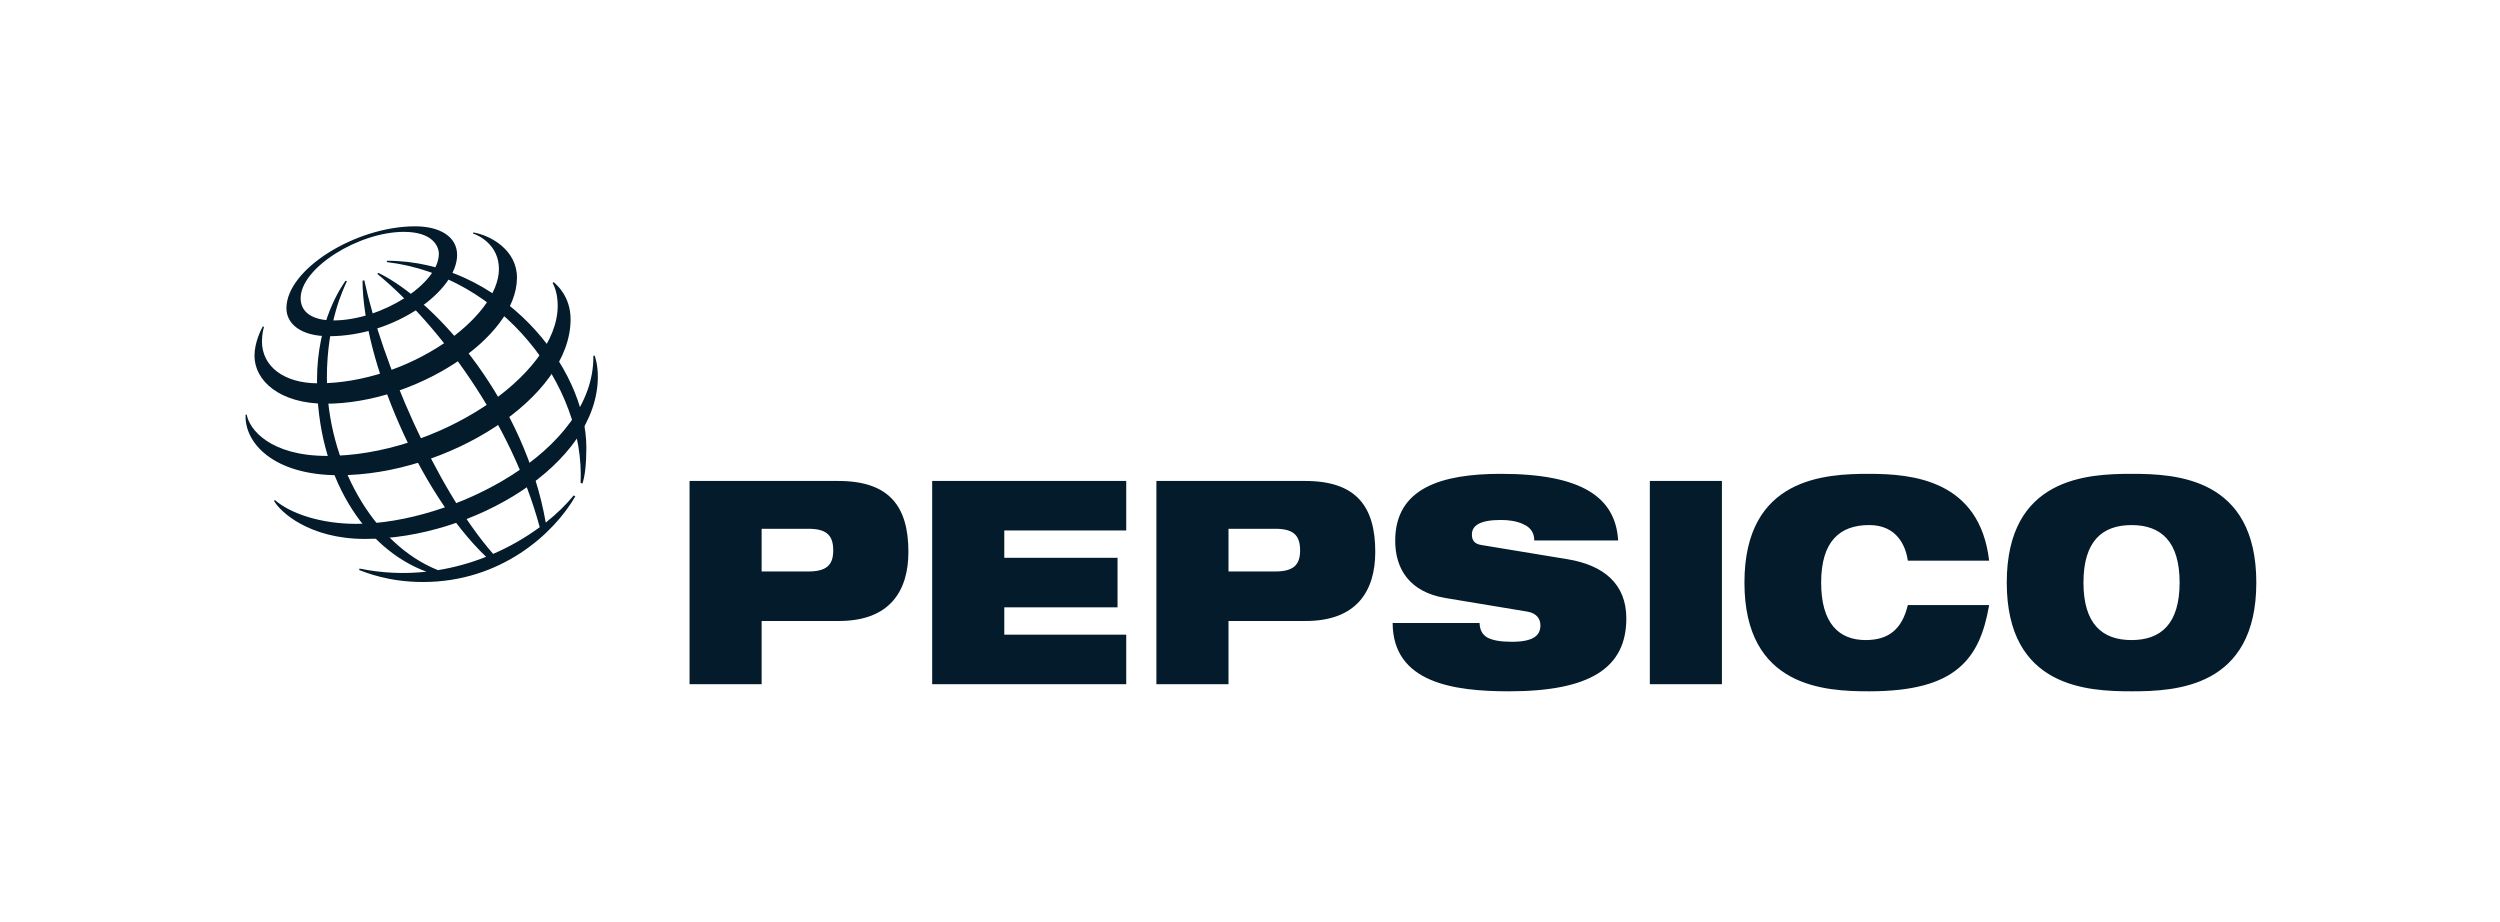 <svg width="122" height="45" viewBox="0 0 122 45" fill="none" xmlns="http://www.w3.org/2000/svg">
<g clip-path="url(#clip0_11460_15434)">
<path fill-rule="evenodd" clip-rule="evenodd" d="M37.168 25.804H39.439C40.325 25.804 40.662 26.11 40.662 26.86C40.662 27.582 40.325 27.888 39.439 27.888H37.168V25.804ZM33.65 33.388H37.168V30.304H40.937C43.432 30.304 44.33 28.832 44.33 26.93C44.33 24.721 43.406 23.471 40.911 23.471H33.65V33.388ZM45.49 23.471H54.96V25.887H49.009V27.221H54.536V29.638H49.009V30.971H54.96V33.388H45.49V23.471ZM59.951 25.804H62.222C63.108 25.804 63.445 26.11 63.445 26.86C63.445 27.582 63.108 27.888 62.222 27.888H59.951V25.804ZM56.432 33.388H59.951V30.304H63.719C66.214 30.304 67.113 28.832 67.113 26.93C67.113 24.721 66.189 23.471 63.694 23.471H56.432V33.388ZM70.519 29.18C68.797 28.887 68.086 27.776 68.086 26.387C68.086 23.817 70.345 23.123 73.239 23.123C77.206 23.123 78.84 24.276 78.965 26.374H74.873C74.873 25.971 74.661 25.72 74.337 25.581C74.025 25.429 73.626 25.374 73.239 25.374C72.191 25.374 71.829 25.665 71.829 26.082C71.829 26.359 71.941 26.541 72.29 26.596L76.495 27.29C78.267 27.582 79.365 28.498 79.365 30.179C79.365 32.597 77.593 33.736 73.638 33.736C70.93 33.736 67.973 33.319 67.961 30.402H72.203C72.215 30.735 72.328 30.957 72.578 31.11C72.839 31.249 73.226 31.319 73.775 31.319C74.873 31.319 75.172 30.985 75.172 30.513C75.172 30.221 75.01 29.93 74.537 29.847L70.519 29.18ZM80.512 23.471H84.03V33.388H80.512V23.471ZM97.07 29.527C96.845 30.832 96.445 31.888 95.572 32.61C94.711 33.333 93.363 33.736 91.218 33.736C89.084 33.736 85.129 33.569 85.129 28.43C85.129 23.29 89.084 23.123 91.218 23.123C93.338 23.123 96.608 23.429 97.07 27.36H93.102C93.002 26.651 92.577 25.623 91.218 25.623C89.782 25.623 88.872 26.415 88.872 28.43C88.872 30.444 89.758 31.235 91.043 31.235C92.153 31.235 92.815 30.721 93.102 29.527H97.07V29.527ZM101.673 28.43C101.673 26.415 102.584 25.624 104.019 25.624C105.454 25.624 106.365 26.415 106.365 28.43C106.365 30.444 105.454 31.235 104.019 31.235C102.584 31.235 101.673 30.444 101.673 28.43ZM97.93 28.43C97.93 33.569 101.885 33.736 104.019 33.736C106.153 33.736 110.108 33.569 110.108 28.43C110.108 23.29 106.153 23.123 104.019 23.123C101.885 23.123 97.93 23.29 97.93 28.43ZM28.333 23.569C28.561 18.811 24.463 13.453 18.876 12.79L18.886 12.725C24.393 12.725 28.615 17.831 28.615 21.858C28.61 22.697 28.544 23.216 28.426 23.593L28.333 23.569ZM28 24.174C27.633 24.622 27.172 25.074 26.632 25.502C25.639 19.782 21.441 14.78 18.473 13.32L18.41 13.364C21.395 15.817 24.954 20.581 26.339 25.727C25.633 26.246 24.87 26.683 24.065 27.03C21.249 23.814 18.623 17.611 17.777 13.675L17.691 13.701C17.71 17.522 20.419 24.008 23.722 27.173C22.965 27.473 22.177 27.691 21.373 27.823C18.206 26.567 15.952 22.543 15.952 18.422C15.952 15.731 16.771 14.066 16.93 13.726L16.862 13.699C16.67 13.989 15.47 15.653 15.47 18.558C15.47 23.217 17.765 26.778 20.811 27.899C19.722 28.019 18.62 27.967 17.547 27.746L17.524 27.817C17.85 27.937 18.956 28.402 20.642 28.402C24.457 28.402 27.036 26.028 28.074 24.224L28 24.174Z" fill="#031B2B"/>
<path fill-rule="evenodd" clip-rule="evenodd" d="M20.261 11.044C17.369 11.044 13.978 13.134 13.978 15.044C13.978 15.783 14.653 16.407 16.051 16.407C19.294 16.407 22.307 14.176 22.307 12.441C22.307 11.528 21.432 11.044 20.261 11.044ZM21.416 12.387C21.416 13.85 18.611 15.637 16.266 15.637C15.23 15.637 14.671 15.229 14.671 14.556C14.671 13.072 17.507 11.315 19.706 11.315C21.14 11.315 21.416 12.045 21.416 12.387Z" fill="#031B2B"/>
<path fill-rule="evenodd" clip-rule="evenodd" d="M12.826 15.929C12.745 16.069 12.419 16.708 12.419 17.362C12.419 18.575 13.643 19.701 15.894 19.701C20.225 19.701 25.228 16.509 25.228 13.546C25.228 12.216 23.971 11.493 23.098 11.343L23.081 11.395C23.353 11.481 24.348 11.944 24.348 13.129C24.348 15.49 19.93 18.706 15.53 18.706C13.845 18.706 12.784 17.874 12.784 16.661C12.784 16.277 12.864 16.024 12.885 15.951L12.826 15.929Z" fill="#031B2B"/>
<path fill-rule="evenodd" clip-rule="evenodd" d="M27.013 13.768C27.132 13.858 27.845 14.453 27.845 15.579C27.845 19.417 21.84 23.191 16.53 23.191C13.364 23.191 11.921 21.626 11.985 20.236H12.041C12.165 20.957 13.193 22.249 15.965 22.249C21.281 22.249 27.216 18.344 27.216 14.922C27.216 14.335 27.057 13.97 26.967 13.807L27.013 13.768Z" fill="#031B2B"/>
<path fill-rule="evenodd" clip-rule="evenodd" d="M29.02 17.351C29.045 17.432 29.175 17.8 29.175 18.375C29.175 22.645 23.097 26.3 17.811 26.3C15.091 26.3 13.67 24.977 13.37 24.439L13.418 24.404C14.171 25.063 15.654 25.564 17.384 25.564C22.053 25.564 29.019 22.007 28.956 17.366L29.02 17.351Z" fill="#031B2B"/>
</g>
<defs>
<clipPath id="clip0_11460_15434">
<rect width="98.187" height="27.294" fill="white" transform="translate(11.922 8.743)"/>
</clipPath>
</defs>
</svg>

